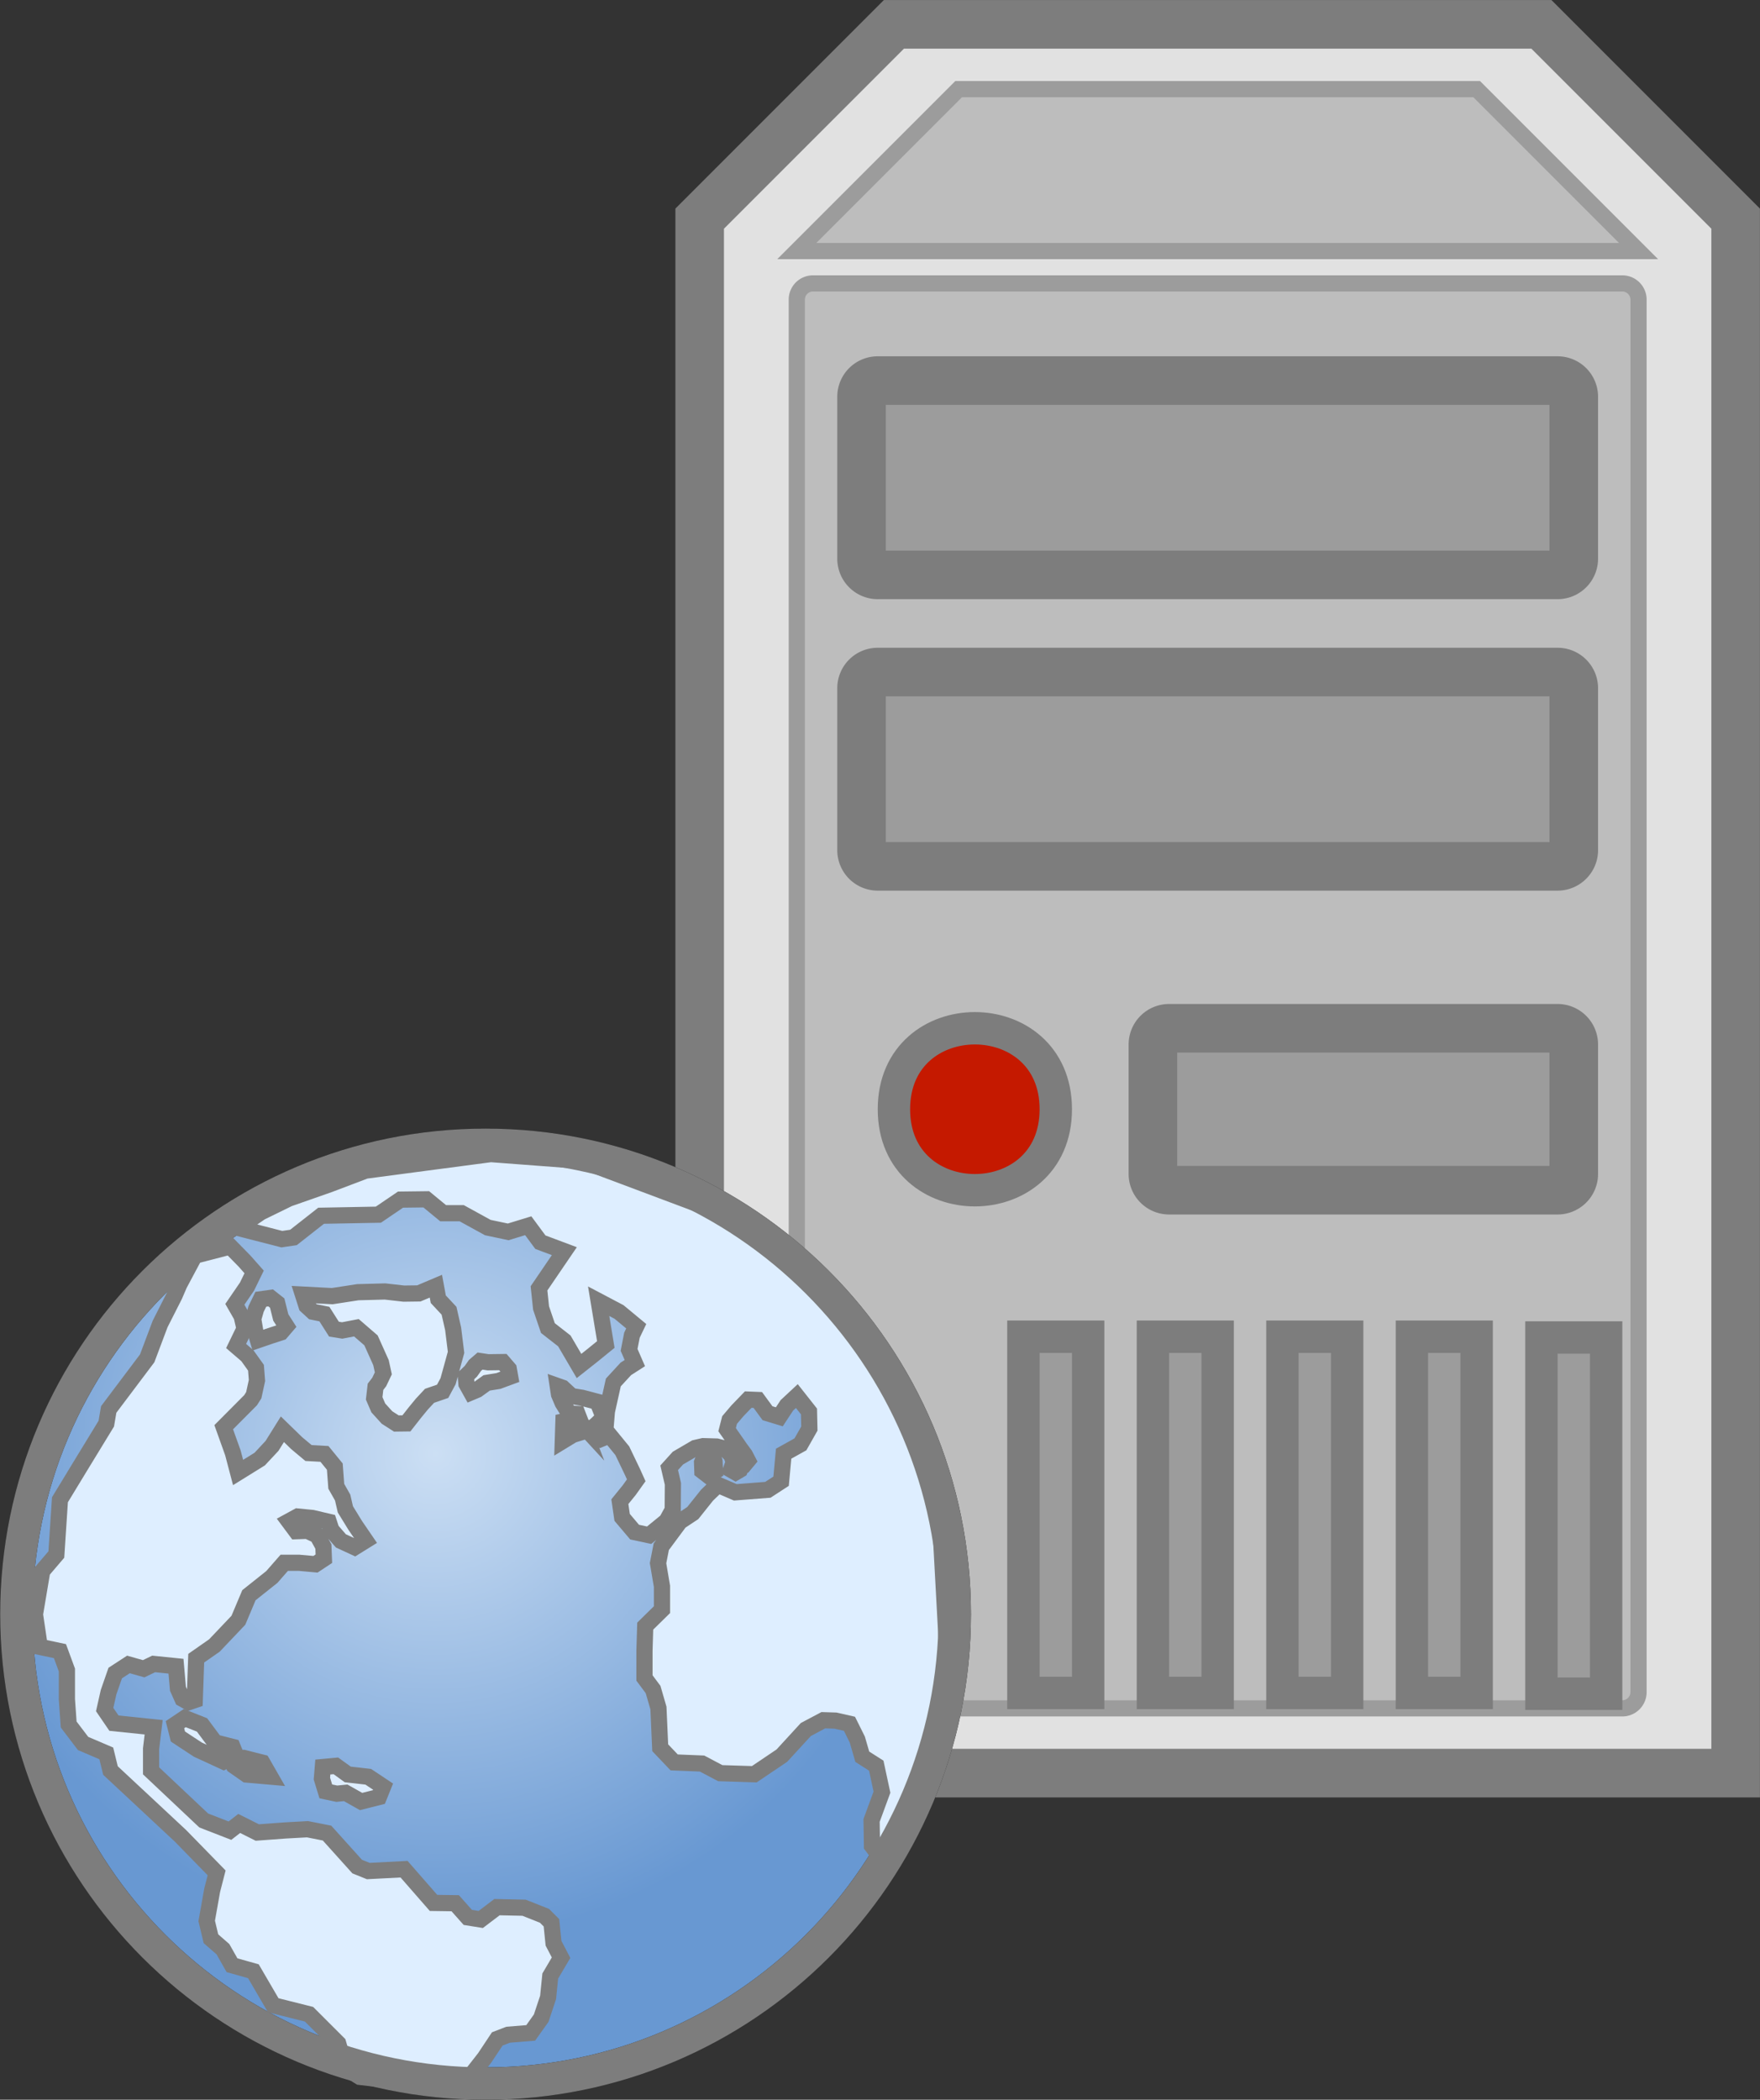 <svg xmlns="http://www.w3.org/2000/svg" viewBox="0 0 135.91 162.09"><rect x="0" y="0" width="135.91" height="162.09" fill="#333333" stroke="none"/><defs><radialGradient id="a" gradientUnits="userSpaceOnUse" cy="307.28" cx="546.31" gradientTransform="matrix(1.25 0 0 1.25 -105.8 247.98)" r="29.986"><stop offset="0" stop-color="#ccdff4"/><stop offset="1" stop-color="#6898d2"/></radialGradient></defs><g stroke-miterlimit="10"><path d="M54.03 16.88l15-15h50l15 15v120h-80z" fill-rule="evenodd" stroke="#7d7d7d" stroke-width="3.75" fill="#e1e1e1"/><path d="M61.53 19.38l12.5-12.5h40l12.5 12.5z" fill-rule="evenodd" stroke="#9c9c9c" stroke-width="1.25" fill="#bdbdbd"/><path d="M62.78 21.88h62.5c.688 0 1.25.557 1.25 1.25v107.5c0 .689-.562 1.25-1.25 1.25h-62.5a1.25 1.25 0 01-1.25-1.25V23.13c0-.693.557-1.25 1.25-1.25" stroke-linejoin="round" fill-rule="evenodd" stroke="#9c9c9c" stroke-width="1.25" fill="#bdbdbd"/><path d="M67.78 29.38h52.5c.688 0 1.25.557 1.25 1.25v12.5c0 .688-.562 1.25-1.25 1.25h-52.5a1.25 1.25 0 01-1.25-1.25v-12.5c0-.693.557-1.25 1.25-1.25M67.78 51.88h52.5c.688 0 1.25.557 1.25 1.25v12.5c0 .688-.562 1.25-1.25 1.25h-52.5a1.25 1.25 0 01-1.25-1.25v-12.5c0-.693.557-1.25 1.25-1.25M90.28 79.38h30c.688 0 1.25.562 1.25 1.25v10c0 .688-.562 1.25-1.25 1.25h-30a1.25 1.25 0 01-1.25-1.25v-10c0-.688.556-1.25 1.25-1.25" stroke-linejoin="round" fill-rule="evenodd" stroke="#7d7d7d" stroke-width="3.75" fill="#9c9c9c"/><path d="M81.53 85.63c0 8.335-12.5 8.335-12.5 0s12.5-8.335 12.5 0" stroke-linejoin="round" fill-rule="evenodd" stroke="#7d7d7d" stroke-width="2.5" fill="#c51900"/><path d="M79.03 103.19h5v27.5h-5zM89.03 103.19h5v27.5h-5zM99.03 103.19h5v27.5h-5zM109.03 103.19h5v27.5h-5zM119.03 103.25h5v27.5h-5z" fill-rule="evenodd" stroke="#7d7d7d" stroke-width="2.5" fill="#9c9c9c"/><path d="M617.2 644.49c0 20.01-16.221 36.235-36.23 36.235-20.015 0-36.235-16.226-36.235-36.235 0-20.01 16.221-36.235 36.235-36.235 20.01 0 36.23 16.226 36.23 36.235" fill-rule="evenodd" stroke="#262626" stroke-width="2.5" fill="url(#a)" transform="translate(-543.47 -519.88)"/><path d="M18.38 94.79l1.748-1.201 2.178-1.065 3.11-1.089 2.808-1.064 3.681-.488 5.996-.791 7.115.537 10 3.75 6.25 3.75 7.5 8.75 3.75 10 .717 13.242-1.953 8.008-2.217 5.366-1.02.937-.708-.937-.03-1.963.801-2.183-.439-2.046-1.08-.688-.385-1.328-.605-1.216-1.08-.245-.937-.03-1.353.718-1.85 2.016-2.129 1.436-2.627-.083-1.406-.742-2.154-.088-1.079-1.133-.136-3.066-.415-1.43-.664-.89v-2.099l.058-1.904 1.294-1.27v-1.797l-.303-1.792.25-1.274 1.435-1.934.996-.659 1.103-1.382.83-.8 1.353.58 2.515-.194 1.02-.664.196-2.124 1.298-.723.689-1.216-.03-1.323-.937-1.187-.771.718-.581.884-.914-.278-.747-1.021-.742-.03-.83.86-.61.717-.19.743 1.02 1.464.356.484.225.434-.137.165-.2-.102-.269.65-.342.2-.351-.2.21-.61-.186-.514-.498-.503-.63-.165-1.05-.03-.605.138-1.343.786-.674.747.289 1.24-.015 2.007-.469.854-1.352 1.104-1.123-.24-.962-1.138-.176-1.211.728-.898.537-.752-.279-.62-.796-1.66-.971-1.187-.689.278-.522-.361.908-.747.083-1.02.498-2.237.967-1.05.693-.444-.444-1.02.22-1.133.332-.693-1.328-1.1-1.573-.83.552 3.34-1.02.83-1.05.83-1.133-1.936-1.27-.991-.527-1.548-.16-1.518 1.957-2.872-1.85-.693-.938-1.27-1.548.474-1.572-.332-2.017-1.108H34.22l-1.304-1.074-1.987.024-1.71 1.162-4.423.083-2.134 1.675-.898.132z" fill-rule="evenodd" stroke="#7d7d7d" stroke-width="1.25" fill="#deeeff"/><path d="M43.07 107l.376.133.688.64.82.132 1.182.312.484 1.206-.532.518-.523.459-.576-.342.098.444-.855.264-.771.469.049-1.504.625-.133.36-.117.396.43-.293-.757-.644-.035-.508-.82-.278-.655zM33.66 99.29l.185 1.006.83.889.318 1.401.224 1.812-.615 2.226-.42.781-1.01.347-.591.635-.542.659-.655.835-.776.01-.723-.464-.673-.742-.318-.737.103-.89.288-.375.317-.664-.18-.825-.772-1.72-1.128-.976-1.099.21-.634-.102-.738-1.162-.888-.18-.494-.454-.278-.87 2.266.118 1.972-.303 2.105-.057 1.45.165 1.157-.015zM37.07 105.07l.62.093 1.143-.015.454.527.107.6-.903.333-.908.147-.738.532-.463.195-.362-.65-.049-.6.391-.376.322-.454zM15.03 96.94l2.749-.713 1.089 1.109.757.854-.552 1.133-.938 1.367.523.913.224.967-.649 1.338.87.747.663.928.078.986-.249 1.138-.244.385-2.075 2.085.708 1.978.4 1.518 1.67-1.035.952-1.02.801-1.284 1.104 1.074.913.762 1.23.067.8.981.113 1.519.493.87.21.912.762 1.24.796 1.163-.84.522-1.064-.493-.733-.845-.205-.625-1.26-.298-1.142-.112-.679.37.567.763.869-.03.761.36.47.855.038.938-.65.43-1.254-.113h-1.157l-.957 1.094-1.768 1.406-.815 1.934-1.851 1.948-1.406.981-.112 3.233-.484.165-.469-.264-.346-.776-.151-1.739-1.724-.175-.772.371-1.176-.332-1.02.664-.514 1.475-.302 1.343.717 1.05 3.067.317-.2 1.655v1.71l4.067 3.832 2.022.786.717-.557 1.397.699 2.182-.16 1.695-.093 1.509.298 2.324 2.583.86.347 2.763-.143 2.275 2.603 1.675.024.972 1.094 1 .16 1.255-.952 2.09.045 1.577.625.537.537.161 1.582.582 1.113-.835 1.416-.166 1.65-.533 1.602-.81 1.138-1.743.142-.84.323-.972 1.464-1.49 1.905-2.88.185-5.269-.625-1.113-.684-.561-1.9-2.251-2.25-2.764-.694-1.533-2.627-1.65-.463-.699-1.236-.928-.81-.327-1.372.42-2.363.347-1.348-2.798-2.866-5.4-5.035-.323-1.323-1.792-.766-1.113-1.465-.137-1.948v-2.256l-.537-1.46-1.557-.328-.372-2.51.562-3.344 1.089-1.275.278-4.228 1.582-2.603 1.997-3.271.186-1.094 2.973-3.95.996-2.647 1.119-2.207.37-.859z" fill-rule="evenodd" stroke="#7d7d7d" stroke-width="1.25" fill="#deeeff"/><path d="M13.51 133.14l.757-.508 1.333.527 1.006 1.353 1.352.342.347.85h.503l1.445.365.62 1.08-1.836-.16-.986-.689-.273-.571-.508.254-1.993-.918-1.538-1.01zM24.93 136.41l1.006-.093.918.664 1.582.18 1.147.762-.322.801-1.377.347-1.191-.67-.689.068-.845-.18-.302-.986zM20.14 100.3l.757-.108.508.4.278 1.11.43.673-.415.483-.816.264-.967.332-.195-.65-.166-.98.22-.772zM54.96 111.98l.215.845.039.757-.528.327-.449-.347-.024-.664.185-.464V112z" fill-rule="evenodd" stroke="#7d7d7d" stroke-width="1.25" fill="#deeeff"/><path d="M73.73 124.61c0 20.01-16.221 36.235-36.23 36.235-20.015 0-36.235-16.226-36.235-36.235 0-20.01 16.221-36.235 36.235-36.235 20.01 0 36.23 16.226 36.23 36.235" stroke="#7d7d7d" stroke-width="2.5" fill="none"/></g></svg>